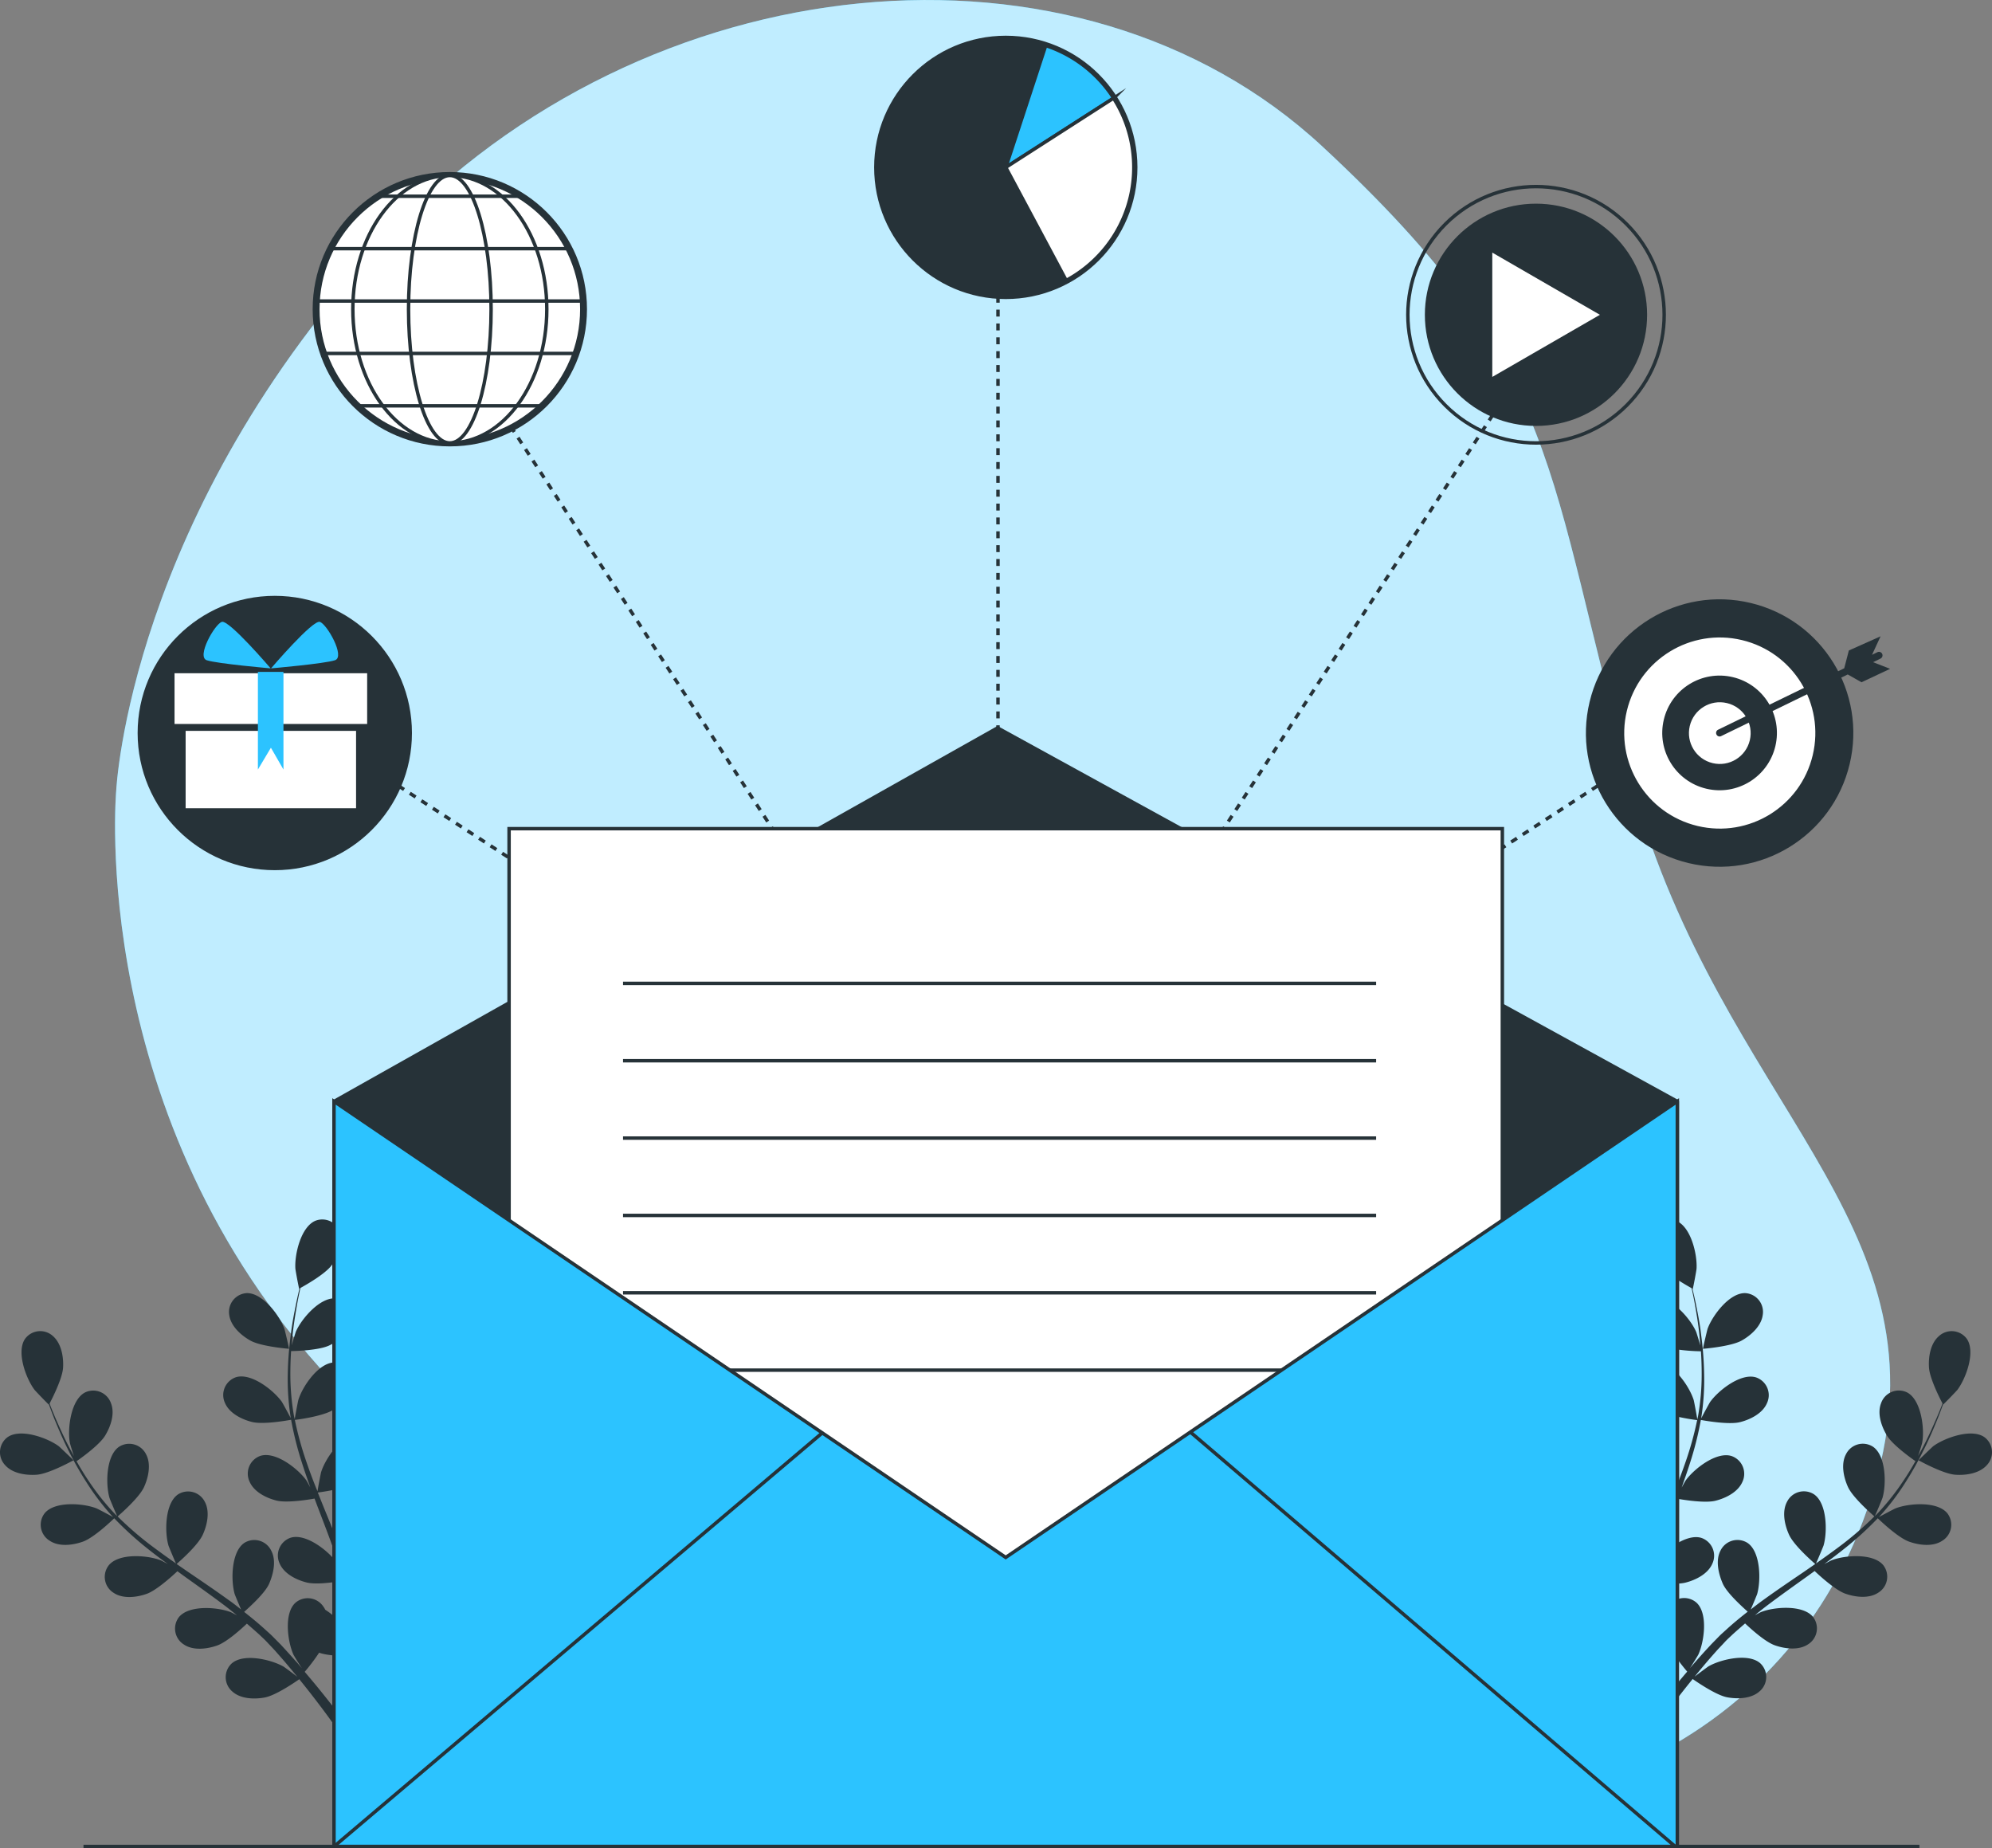 <svg xmlns="http://www.w3.org/2000/svg" width="578.309" height="536.5" viewBox="0 0 578.309 536.5"><rect x="0" y="0" width="578.309" height="536.5" fill="#808080" stroke="none"/><g transform="translate(-519.459 -2598)"><g transform="translate(509.173 2576.99)"><g transform="translate(43.686 21.011)"><path d="M38.219,250.469s-8.74,94.938,62.267,171.065S280.231,520.406,368,541.165s161.938-17.951,181.572-91.912-45.139-107.479-71.067-199.729-19.113-120.068-90.12-186S191.914,9.825,116.925,90,38.219,250.469,38.219,250.469Z" transform="translate(-37.878 -21.011)" fill="#2cc3ff"/><path d="M38.219,250.469s-8.74,94.938,62.267,171.065S280.231,520.406,368,541.165s161.938-17.951,181.572-91.912-45.139-107.479-71.067-199.729-19.113-120.068-90.12-186S191.914,9.825,116.925,90,38.219,250.469,38.219,250.469Z" transform="translate(-37.878 -21.011)" fill="#fff" opacity="0.7"/></g><g transform="translate(10.286 375)"><path d="M20.943,376.74c3.631-.266,10.676-4.2,10.689-4.2s-4.007-3.874-4.3-4.091c-3.3-2.421-11.124-5.266-14.877-2.59a5.447,5.447,0,0,0-.69,8.086C13.91,376.4,17.88,376.958,20.943,376.74Z" transform="translate(-10.286 -302.644)" fill="#263238"/><path d="M33.255,406.972c3.268-1.15,8.679-6.367,9.1-6.791a96.607,96.607,0,0,0,9.527,8.691c1.949,1.562,3.958,3.087,6.052,4.588-1.041-.545-1.961-1.029-2.094-1.077-3.837-1.5-12.1-2.143-15.046,1.428a5.447,5.447,0,0,0,1.428,8.038c2.711,1.8,6.694,1.3,9.587.266s7.65-5.387,8.885-6.561c.787.569,1.562,1.15,2.348,1.707,3.789,2.711,7.59,5.4,11.233,8.147,1.283.968,2.506,1.973,3.74,2.966-.92-.484-1.695-.884-1.816-.932-3.837-1.5-12.1-2.143-15.046,1.428a5.459,5.459,0,0,0,1.477,7.989c2.712,1.792,6.694,1.283,9.587.266s7.19-4.975,8.655-6.355c1.21,1.053,2.421,2.106,3.631,3.2.763.75,1.549,1.428,2.276,2.227l2.191,2.324c1.332,1.513,2.724,3.075,3.982,4.6.9,1.053,1.719,2.058,2.554,3.087-1.21-.98-3.789-2.845-4.007-2.978-3.631-2.058-11.657-3.958-15.083-.859a5.447,5.447,0,0,0,.242,8.11c2.421,2.179,6.428,2.288,9.442,1.719,3.329-.642,9.248-4.781,9.986-5.3,1.368,1.695,2.7,3.365,3.922,4.951,3.3,4.261,6.052,8.05,8.171,11.112l2.711-1.428c-2.252-3.1-5.181-7-8.74-11.379-1.392-1.731-2.917-3.547-4.491-5.4a57.485,57.485,0,0,0,4.188-5.556c3.28,1.21,10.023.981,10.894.956.218,2.179.4,4.285.545,6.294.387,5.217.581,9.793.69,13.461l2.941-1.562c-.182-3.438-.46-7.529-.908-12.1-.206-2.215-.472-4.564-.775-6.984.847-.242,7.808-2.276,10.374-4.479,2.348-2,4.769-5.193,4.576-8.473A5.459,5.459,0,0,0,124,421.038c-4.539.738-8.134,8.231-8.752,12.3,0,.242-.145,2.893-.182,4.564-.121-.981-.242-1.937-.375-2.954-.278-2.009-.605-4.007-.944-6.149q-.3-1.537-.617-3.123c-.182-1.053-.508-2.13-.763-3.208-.629-2.494-1.4-4.975-2.227-7.469,1.755-.23,7.977-1.21,10.6-2.8s5.5-4.418,5.8-7.65a5.471,5.471,0,0,0-5.314-6.149c-4.6,0-9.284,6.912-10.519,10.894-.073.254-.642,3.171-.92,4.781-.508-1.5-1-2.99-1.574-4.479-1.622-4.309-3.414-8.619-5.169-12.928l-1.586-3.958c.629-.085,8.05-1.041,10.991-2.857,2.615-1.622,5.5-4.418,5.786-7.65a5.459,5.459,0,0,0-5.29-6.258c-4.612,0-9.3,6.912-10.519,10.834-.1.3-.9,4.5-1.053,5.58-1.21-2.905-2.288-5.822-3.28-8.728a96.834,96.834,0,0,1-3.3-12.008c.291,0,8.05-1,11.064-2.869,2.6-1.622,5.483-4.418,5.786-7.65a5.459,5.459,0,0,0-5.3-6.149c-4.612,0-9.3,6.912-10.519,10.834-.1.315-.968,4.842-1.065,5.665a3.82,3.82,0,0,0-.169-.714,70.873,70.873,0,0,1-1.1-12.444c0-2.3.073-4.5.218-6.646,1.465,0,8.147-.242,11.052-1.622s5.931-3.789,6.6-6.972a5.471,5.471,0,0,0-4.6-6.694c-4.588-.46-10,5.847-11.657,9.623-.085.206-.775,2.421-1.21,3.982.085-.956.145-1.961.242-2.881.351-3.474.9-6.621,1.392-9.418.291-1.586.593-3,.884-4.333,1.428-.787,7.106-3.995,9.006-6.512s3.535-6.052,2.639-9.224a5.459,5.459,0,0,0-7.2-3.813c-4.285,1.695-6.173,9.793-5.907,13.9,0,.363,1.029,5.871,1.1,5.822h.085c-.3,1.271-.617,2.639-.932,4.152-.557,2.784-1.21,5.931-1.6,9.405a96.6,96.6,0,0,0-.859,11.27,71.164,71.164,0,0,0,.847,12.625s0,.1,0,.145c-.605-1.21-2.421-4.527-2.59-4.757-2.421-3.365-8.921-8.473-13.315-7.106a5.459,5.459,0,0,0-3.171,7.469c1.271,2.99,4.842,4.769,7.856,5.52,3.365.835,10.749-.533,11.342-.642a95.8,95.8,0,0,0,3.147,12.492c.763,2.421,1.6,4.769,2.421,7.142-.557-1.029-1.065-1.937-1.15-2.058-2.421-3.365-8.921-8.473-13.315-7.106a5.459,5.459,0,0,0-3.171,7.469c1.271,3,4.842,4.769,7.844,5.52s9.357-.278,11.027-.581c.351.908.678,1.816,1.029,2.724,1.658,4.358,3.341,8.691,4.842,12.988.533,1.513,1,3.026,1.489,4.539-.5-.908-.932-1.67-1-1.779-2.421-3.365-8.933-8.473-13.315-7.105a5.459,5.459,0,0,0-3.184,7.469c1.283,2.99,4.842,4.769,7.856,5.52s8.74-.194,10.725-.533c.448,1.562.9,3.123,1.21,4.66.218,1.053.508,2.058.678,3.123s.363,2.106.545,3.135c.266,2.009.569,4.079.787,6.052.157,1.368.291,2.675.424,3.983-.521-1.513-1.586-4.455-1.707-4.7a21.292,21.292,0,0,0-7.263-7.8,6.887,6.887,0,0,0-.629-1.029,5.459,5.459,0,0,0-8.062-.98c-3.389,3.123-2.239,11.354-.521,15.095.109.218,1.477,2.482,2.421,3.9-.654-.75-1.21-1.489-1.949-2.251-1.332-1.525-2.711-3.014-4.176-4.612L88.465,434.6c-.726-.763-1.6-1.489-2.421-2.251-1.9-1.719-3.91-3.377-5.968-4.987,1.332-1.21,6.052-5.387,7.263-8.195s2.143-6.706.605-9.575a5.447,5.447,0,0,0-7.808-2.264c-3.825,2.578-3.946,10.894-2.808,14.853.073.242,1.21,2.99,1.864,4.479-1.21-.956-2.421-1.925-3.777-2.857-3.728-2.7-7.6-5.314-11.439-7.929l-3.51-2.421c.484-.412,6.137-5.3,7.59-8.473,1.283-2.8,2.143-6.706.605-9.575a5.435,5.435,0,0,0-7.759-2.167c-3.825,2.566-3.946,10.894-2.8,14.841.085.29,1.731,4.249,2.191,5.229-2.566-1.792-5.108-3.631-7.553-5.471a96.607,96.607,0,0,1-9.393-8.183c.218-.194,6.161-5.278,7.638-8.473,1.283-2.784,2.155-6.706.617-9.575a5.459,5.459,0,0,0-7.82-2.191c-3.825,2.578-3.946,10.894-2.8,14.84.085.315,1.864,4.564,2.239,5.3l-.533-.5a69.672,69.672,0,0,1-7.783-9.769c-1.3-1.913-2.421-3.8-3.486-5.665,1.21-.835,6.658-4.709,8.316-7.457s2.869-6.428,1.658-9.442a5.459,5.459,0,0,0-7.529-3.05c-4.079,2.143-5.108,10.4-4.406,14.453,0,.218.666,2.421,1.21,4.007-.46-.847-.956-1.719-1.38-2.542-1.622-3.087-2.917-6.052-4.043-8.607-.617-1.489-1.21-2.845-1.646-4.116.75-1.428,3.716-7.263,3.91-10.386s-.508-7.057-2.929-9.176a5.459,5.459,0,0,0-8.086.763c-2.639,3.777.254,11.572,2.748,14.853.218.29,4.091,4.321,4.128,4.249v-.085c.448,1.21.944,2.554,1.5,3.983,1.077,2.627,2.312,5.592,3.861,8.728a96.33,96.33,0,0,0,5.532,9.878,71.419,71.419,0,0,0,7.662,10.059l.109.109c-1.21-.678-4.515-2.421-4.842-2.542-3.837-1.5-12.1-2.143-15.034,1.428a5.447,5.447,0,0,0,1.465,7.977C26.379,408.534,30.35,408,33.255,406.972Z" transform="translate(-9.198 -313.448)" fill="#263238"/><path d="M82.629,347.27c.085,0-1.21-5.447-1.332-5.786-1.392-3.874-6.367-10.531-10.979-10.374a5.471,5.471,0,0,0-5.036,6.367c.448,3.232,3.438,5.9,6.125,7.4C74.555,346.641,82.617,347.27,82.629,347.27Z" transform="translate(1.273 -309.73)" fill="#263238"/><path d="M481.086,376.74c-3.631-.266-10.676-4.2-10.676-4.2s4.007-3.874,4.285-4.091c3.3-2.421,11.136-5.266,14.889-2.59a5.447,5.447,0,0,1,.678,8.086C488.071,376.4,484.149,376.958,481.086,376.74Z" transform="translate(86.561 -302.644)" fill="#263238"/><path d="M485.031,406.962c-3.268-1.15-8.679-6.367-9.115-6.791a95.256,95.256,0,0,1-9.526,8.691c-1.949,1.562-3.958,3.087-5.992,4.588,1.029-.545,1.961-1.029,2.094-1.077,3.837-1.5,12.1-2.143,15.034,1.428a5.447,5.447,0,0,1-1.477,7.977c-2.711,1.8-6.682,1.3-9.587.266s-7.65-5.387-8.873-6.561l-2.36,1.707c-3.789,2.711-7.578,5.4-11.221,8.147-1.283.968-2.518,1.973-3.752,2.966.92-.484,1.695-.884,1.828-.932,3.825-1.5,12.1-2.143,15.034,1.428a5.459,5.459,0,0,1-1.477,7.989c-2.711,1.792-6.694,1.283-9.587.266s-7.19-4.975-8.655-6.355c-1.21,1.053-2.421,2.106-3.631,3.2-.775.75-1.561,1.428-2.288,2.227s-1.465,1.549-2.179,2.324c-1.344,1.513-2.724,3.075-3.995,4.6-.884,1.053-1.719,2.058-2.554,3.087,1.271-.98,3.789-2.845,4.019-2.978,3.559-2.058,11.657-3.958,15.07-.859a5.447,5.447,0,0,1-.242,8.11c-2.421,2.179-6.416,2.288-9.442,1.719-3.317-.642-9.236-4.781-9.974-5.3-1.38,1.695-2.7,3.365-3.934,4.951-3.292,4.261-6.052,8.05-8.171,11.112l-2.724-1.428c2.252-3.1,5.193-7,8.74-11.379,1.392-1.731,2.917-3.547,4.5-5.4a58.97,58.97,0,0,1-4.2-5.556c-3.28,1.21-10.023.981-10.894.956-.206,2.179-.4,4.285-.545,6.294-.387,5.217-.581,9.793-.678,13.461l-2.954-1.562c.182-3.438.472-7.529.908-12.1.218-2.215.484-4.564.775-6.984-.847-.242-7.8-2.276-10.374-4.479-2.336-2-4.757-5.193-4.563-8.473a5.447,5.447,0,0,1,6.173-5.266c4.551.738,8.134,8.231,8.752,12.3,0,.242.145,2.893.182,4.563.133-.98.242-1.937.387-2.954.266-2.009.593-4.007.944-6.149.194-1.029.4-2.07.605-3.123s.508-2.13.763-3.208c.642-2.494,1.4-4.975,2.227-7.469-1.755-.23-7.977-1.21-10.6-2.8s-5.5-4.418-5.786-7.65a5.459,5.459,0,0,1,5.3-6.149c4.612,0,9.3,6.912,10.519,10.894.085.254.642,3.171.92,4.781.508-1.5,1.017-2.99,1.574-4.479,1.634-4.309,3.414-8.619,5.169-12.928.545-1.319,1.065-2.639,1.586-3.958-.617-.085-8.05-1.041-10.991-2.857-2.6-1.622-5.484-4.418-5.786-7.65a5.459,5.459,0,0,1,5.3-6.149c4.612,0,9.3,6.912,10.531,10.834.085.3.9,4.5,1.041,5.58,1.211-2.905,2.288-5.822,3.293-8.728a96.691,96.691,0,0,0,3.317-12.008c-.291,0-8.038-1-11.052-2.869-2.615-1.622-5.5-4.418-5.8-7.65A5.471,5.471,0,0,1,411.955,355c4.612,0,9.284,6.912,10.519,10.834.1.315.956,4.842,1.053,5.665a5.088,5.088,0,0,1,.169-.714,69.728,69.728,0,0,0,1.1-12.444c0-2.3-.073-4.5-.218-6.645-1.465,0-8.147-.242-11.04-1.622s-5.944-3.789-6.6-6.972a5.459,5.459,0,0,1,4.6-6.694c4.588-.46,10,5.847,11.645,9.623.1.206.775,2.421,1.211,3.983-.085-.956-.145-1.961-.242-2.881-.351-3.474-.884-6.621-1.392-9.418-.291-1.586-.593-3-.884-4.334-1.416-.787-7.093-3.995-8.994-6.512s-3.535-6.052-2.651-9.224a5.459,5.459,0,0,1,7.166-3.813c4.285,1.695,6.173,9.793,5.907,13.9,0,.363-1.029,5.871-1.1,5.822h-.085c.3,1.271.629,2.639.944,4.152.557,2.784,1.21,5.931,1.6,9.405a96.7,96.7,0,0,1,.847,11.27A71.129,71.129,0,0,1,424.677,371v.145c.605-1.21,2.421-4.527,2.59-4.757,2.421-3.365,8.921-8.473,13.315-7.106a5.447,5.447,0,0,1,3.171,7.469c-1.271,2.99-4.842,4.769-7.844,5.52-3.365.835-10.761-.533-11.354-.642a95.788,95.788,0,0,1-3.147,12.492c-.763,2.421-1.6,4.769-2.421,7.142.557-1.029,1.065-1.937,1.15-2.058,2.421-3.365,8.933-8.473,13.315-7.105a5.459,5.459,0,0,1,3.184,7.469c-1.283,3-4.842,4.769-7.856,5.52s-9.357-.278-11.027-.581l-1.017,2.724c-1.67,4.358-3.353,8.691-4.842,12.988-.533,1.513-1,3.026-1.477,4.539.5-.908.92-1.67.993-1.779,2.421-3.365,8.933-8.473,13.315-7.106a5.459,5.459,0,0,1,3.171,7.469c-1.283,2.99-4.842,4.769-7.856,5.52s-8.74-.194-10.725-.533c-.436,1.562-.884,3.123-1.21,4.66-.218,1.053-.508,2.058-.666,3.123s-.363,2.106-.545,3.135c-.278,2.009-.569,4.079-.787,6.052-.169,1.368-.3,2.675-.436,3.982.521-1.513,1.6-4.455,1.707-4.7a21.232,21.232,0,0,1,7.239-7.9,5.331,5.331,0,0,1,.629-1.029,5.447,5.447,0,0,1,8.05-.98c3.389,3.123,2.252,11.354.52,15.095-.109.218-1.477,2.481-2.421,3.9.654-.75,1.283-1.489,1.961-2.251,1.332-1.525,2.7-3.014,4.176-4.612l2.227-2.276c.738-.763,1.61-1.489,2.421-2.251,1.9-1.719,3.91-3.377,5.98-4.987-1.332-1.21-6.052-5.387-7.263-8.195s-2.155-6.706-.617-9.575a5.459,5.459,0,0,1,7.82-2.2c3.825,2.578,3.934,10.894,2.8,14.853-.073.242-1.21,2.99-1.864,4.479,1.21-.956,2.481-1.925,3.777-2.857,3.74-2.7,7.6-5.314,11.451-7.929l3.5-2.421c-.472-.412-6.137-5.3-7.59-8.473-1.283-2.8-2.143-6.706-.605-9.575a5.447,5.447,0,0,1,7.82-2.191c3.813,2.566,3.934,10.894,2.8,14.841-.085.29-1.731,4.249-2.2,5.229,2.578-1.792,5.12-3.631,7.553-5.471a95.2,95.2,0,0,0,9.393-8.183c-.218-.194-6.149-5.278-7.638-8.473-1.283-2.784-2.143-6.706-.605-9.575a5.447,5.447,0,0,1,7.808-2.191c3.825,2.578,3.946,10.894,2.8,14.84-.085.315-1.852,4.564-2.227,5.3l.533-.5a70.459,70.459,0,0,0,7.771-9.769c1.3-1.913,2.421-3.8,3.486-5.665-1.21-.835-6.658-4.709-8.3-7.457s-2.869-6.428-1.658-9.442a5.459,5.459,0,0,1,7.529-3.05c4.079,2.142,5.108,10.4,4.406,14.453,0,.218-.678,2.421-1.211,4.007.46-.847.956-1.719,1.392-2.542,1.622-3.087,2.905-6.052,4.031-8.606.629-1.489,1.211-2.845,1.658-4.116-.763-1.428-3.716-7.263-3.922-10.386s.424-7.033,2.881-9.151a5.459,5.459,0,0,1,8.086.763c2.639,3.777-.254,11.572-2.736,14.853-.218.29-4.1,4.321-4.14,4.249v-.085c-.436,1.21-.932,2.554-1.5,3.983-1.065,2.627-2.3,5.592-3.861,8.728a96.328,96.328,0,0,1-5.508,9.878,69.588,69.588,0,0,1-7.662,10.059l-.109.109c1.21-.678,4.515-2.421,4.842-2.542,3.825-1.5,12.1-2.143,15.034,1.428a5.447,5.447,0,0,1-1.477,7.977C491.907,408.523,487.924,407.991,485.031,406.962Z" transform="translate(69.228 -313.437)" fill="#263238"/><path d="M418.731,347.27c-.085,0,1.21-5.447,1.319-5.786,1.392-3.874,6.379-10.531,10.979-10.374a5.459,5.459,0,0,1,5.036,6.367c-.436,3.232-3.438,5.9-6.113,7.4C426.8,346.641,418.731,347.27,418.731,347.27Z" transform="translate(75.682 -309.73)" fill="#263238"/></g><g transform="translate(51.241 32.376)"><line x2="1.005" y2="0.666" transform="translate(58.236 206.024)" fill="none" stroke="#263238" stroke-miterlimit="10" stroke-width="1"/><line x2="185.482" y2="120.6" transform="translate(61.274 208.009)" fill="none" stroke="#263238" stroke-miterlimit="10" stroke-width="1" stroke-dasharray="1.998 1.998"/><path d="M248.81,302.481l1,.654-.654-1" transform="translate(-1.037 26.794)" fill="none" stroke="#263238" stroke-miterlimit="10" stroke-width="1"/><line x1="159.105" y1="244.638" transform="translate(87.711 82.264)" fill="none" stroke="#263238" stroke-miterlimit="10" stroke-width="1" stroke-dasharray="1.984 1.984"/><line x1="0.654" y1="1.017" transform="translate(86.392 80.243)" fill="none" stroke="#263238" stroke-miterlimit="10" stroke-width="1"/><line x1="1.005" y2="0.666" transform="translate(438.327 206.024)" fill="none" stroke="#263238" stroke-miterlimit="10" stroke-width="1"/><line x1="185.482" y2="120.6" transform="translate(250.811 208.009)" fill="none" stroke="#263238" stroke-miterlimit="10" stroke-width="1" stroke-dasharray="1.998 1.998"/><path d="M250.657,302.481l-1.017.654.666-1" transform="translate(-0.862 26.794)" fill="none" stroke="#263238" stroke-miterlimit="10" stroke-width="1"/><line y1="244.638" x2="159.105" transform="translate(250.751 82.264)" fill="none" stroke="#263238" stroke-miterlimit="10" stroke-width="1" stroke-dasharray="1.984 1.984"/><line y1="1.017" x2="0.666" transform="translate(410.51 80.243)" fill="none" stroke="#263238" stroke-miterlimit="10" stroke-width="1"/><line y2="1.21" transform="translate(248.778 42.694)" fill="none" stroke="#263238" stroke-miterlimit="10" stroke-width="1"/><line y2="281.17" transform="translate(248.778 46.337)" fill="none" stroke="#263238" stroke-miterlimit="10" stroke-width="1" stroke-dasharray="2.011 2.011"/><line y2="1.21" transform="translate(248.778 328.718)" fill="none" stroke="#263238" stroke-miterlimit="10" stroke-width="1"/><circle cx="37.222" cy="37.222" r="37.222" transform="translate(213.819)" fill="#263238" stroke="#263238" stroke-miterlimit="10" stroke-width="2"/><path d="M251.51,67.3l31.327-20.094A37.307,37.307,0,0,0,263.106,31.93Z" transform="translate(-0.469 -30.078)" fill="#2cc3ff" stroke="#263238" stroke-miterlimit="10" stroke-width="1"/><path d="M251.51,64.644,269.05,97.46a37.222,37.222,0,0,0,13.739-52.91Z" transform="translate(-0.469 -27.422)" fill="#fff" stroke="#263238" stroke-miterlimit="10" stroke-width="1"/><circle cx="37.21" cy="37.21" r="37.21" transform="translate(352.352 80.006) rotate(-45)" fill="none" stroke="#263238" stroke-miterlimit="10" stroke-width="1"/><circle cx="32.259" cy="32.259" r="32.259" transform="translate(372.707 47.753)" fill="#263238"/><path d="M399.432,99.638,368.19,81.59v36.084Z" transform="translate(24.09 -19.626)" fill="#fff"/><circle cx="38.832" cy="38.832" r="38.832" transform="matrix(0.233, -0.972, 0.972, 0.233, 411.484, 230.117)" fill="#263238"/><circle cx="27.732" cy="27.732" r="27.732" transform="matrix(0.232, -0.973, 0.973, 0.232, 424.907, 221.971)" fill="#fff"/><circle cx="16.644" cy="16.644" r="16.644" transform="translate(438.227 213.737) rotate(-76.64)" fill="#263238"/><circle cx="8.958" cy="8.958" r="8.958" transform="matrix(0.231, -0.973, 0.973, 0.231, 447.544, 208.087)" fill="#fff"/><path d="M472.383,183.042l-4.939-1.925,2.155-1.053a1.029,1.029,0,1,0-.9-1.852l-1.562.763,2.481-5.375-9.212,4.116-1.344,5.169-36.617,17.83a1.029,1.029,0,0,0-.472,1.38,1,1,0,0,0,1.368.472l36.738-17.891,4.007,2.264Z" transform="translate(35.389 -0.259)" fill="#263238"/><circle cx="38.82" cy="38.82" r="38.82" transform="translate(50.816 39.571)" fill="#fff" stroke="#263238" stroke-miterlimit="10" stroke-width="2"/><ellipse cx="28.156" cy="38.82" rx="28.156" ry="38.82" transform="translate(61.48 39.571)" fill="#fff" stroke="#263238" stroke-miterlimit="10" stroke-width="1"/><ellipse cx="11.984" cy="38.82" rx="11.984" ry="38.82" transform="translate(77.652 39.571)" fill="#fff" stroke="#263238" stroke-miterlimit="10" stroke-width="1"/><line x2="41.822" transform="translate(69.07 45.599)" fill="none" stroke="#263238" stroke-miterlimit="10" stroke-width="1"/><line x2="69.203" transform="translate(55.004 60.815)" fill="none" stroke="#263238" stroke-miterlimit="10" stroke-width="1"/><line x2="77.374" transform="translate(51.01 76.018)" fill="none" stroke="#263238" stroke-miterlimit="10" stroke-width="1"/><line x2="73.391" transform="translate(52.716 91.234)" fill="none" stroke="#263238" stroke-miterlimit="10" stroke-width="1"/><line x2="53.612" transform="translate(63.175 106.438)" fill="none" stroke="#263238" stroke-miterlimit="10" stroke-width="1"/><circle cx="38.82" cy="38.82" r="38.82" transform="translate(0 162.592)" fill="#263238" stroke="#263238" stroke-miterlimit="10" stroke-width="2"/><rect width="51.482" height="41.193" transform="translate(11.935 183.061)" fill="#fff" stroke="#263238" stroke-miterlimit="10" stroke-width="2"/><rect width="57.921" height="16.729" transform="translate(8.715 183.061)" fill="#fff" stroke="#263238" stroke-miterlimit="10" stroke-width="2"/><path d="M78.585,183.641s-12.1-14.175-14.175-13.5-7.42,10.12-4.382,11.136S78.585,183.641,78.585,183.641Z" transform="translate(-40.964 -0.992)" fill="#2cc3ff"/><path d="M75.29,183.641s12.1-14.175,14.175-13.5,7.432,10.12,4.394,11.136S75.29,183.641,75.29,183.641Z" transform="translate(-37.559 -0.992)" fill="#2cc3ff"/><path d="M79.56,210.479l-3.644-6.331-3.777,6.331V182.13h7.42Z" transform="translate(-38.222 1.536)" fill="#2cc3ff"/></g><g transform="translate(107.25 232.311)"><path d="M90.39,303.993,283.026,195.57,480.382,303.993V461.173H92.763Z" transform="translate(-90.39 -195.57)" fill="#263238" stroke="#263238" stroke-linecap="round" stroke-linejoin="round" stroke-width="1"/><rect width="288.361" height="256.452" transform="translate(50.828 29.245)" fill="#fff" stroke="#263238" stroke-miterlimit="10" stroke-width="1"/><line x2="218.637" transform="translate(83.91 74.154)" fill="none" stroke="#263238" stroke-miterlimit="10" stroke-width="1"/><line x2="218.637" transform="translate(83.91 96.608)" fill="none" stroke="#263238" stroke-miterlimit="10" stroke-width="1"/><line x2="218.637" transform="translate(83.91 119.063)" fill="none" stroke="#263238" stroke-miterlimit="10" stroke-width="1"/><line x2="218.637" transform="translate(83.91 141.517)" fill="none" stroke="#263238" stroke-miterlimit="10" stroke-width="1"/><line x2="218.637" transform="translate(83.91 163.972)" fill="none" stroke="#263238" stroke-miterlimit="10" stroke-width="1"/><line x2="218.637" transform="translate(83.91 186.426)" fill="none" stroke="#263238" stroke-miterlimit="10" stroke-width="1"/><path d="M480.382,501.416H90.39V285.14L285.4,417.506,480.382,285.14Z" transform="translate(-90.39 -176.717)" fill="#2cc3ff" stroke="#263238" stroke-miterlimit="10" stroke-width="1"/><line y1="120.092" x2="141.796" transform="translate(0 204.607)" fill="none" stroke="#263238" stroke-miterlimit="10" stroke-width="1"/><line x1="140.743" y1="120.285" transform="translate(248.633 204.414)" fill="none" stroke="#263238" stroke-miterlimit="10" stroke-width="1"/></g><g transform="translate(34.525 557.01)"><line x2="532.999" fill="none" stroke="#263238" stroke-miterlimit="10" stroke-width="1"/></g></g></g></svg>